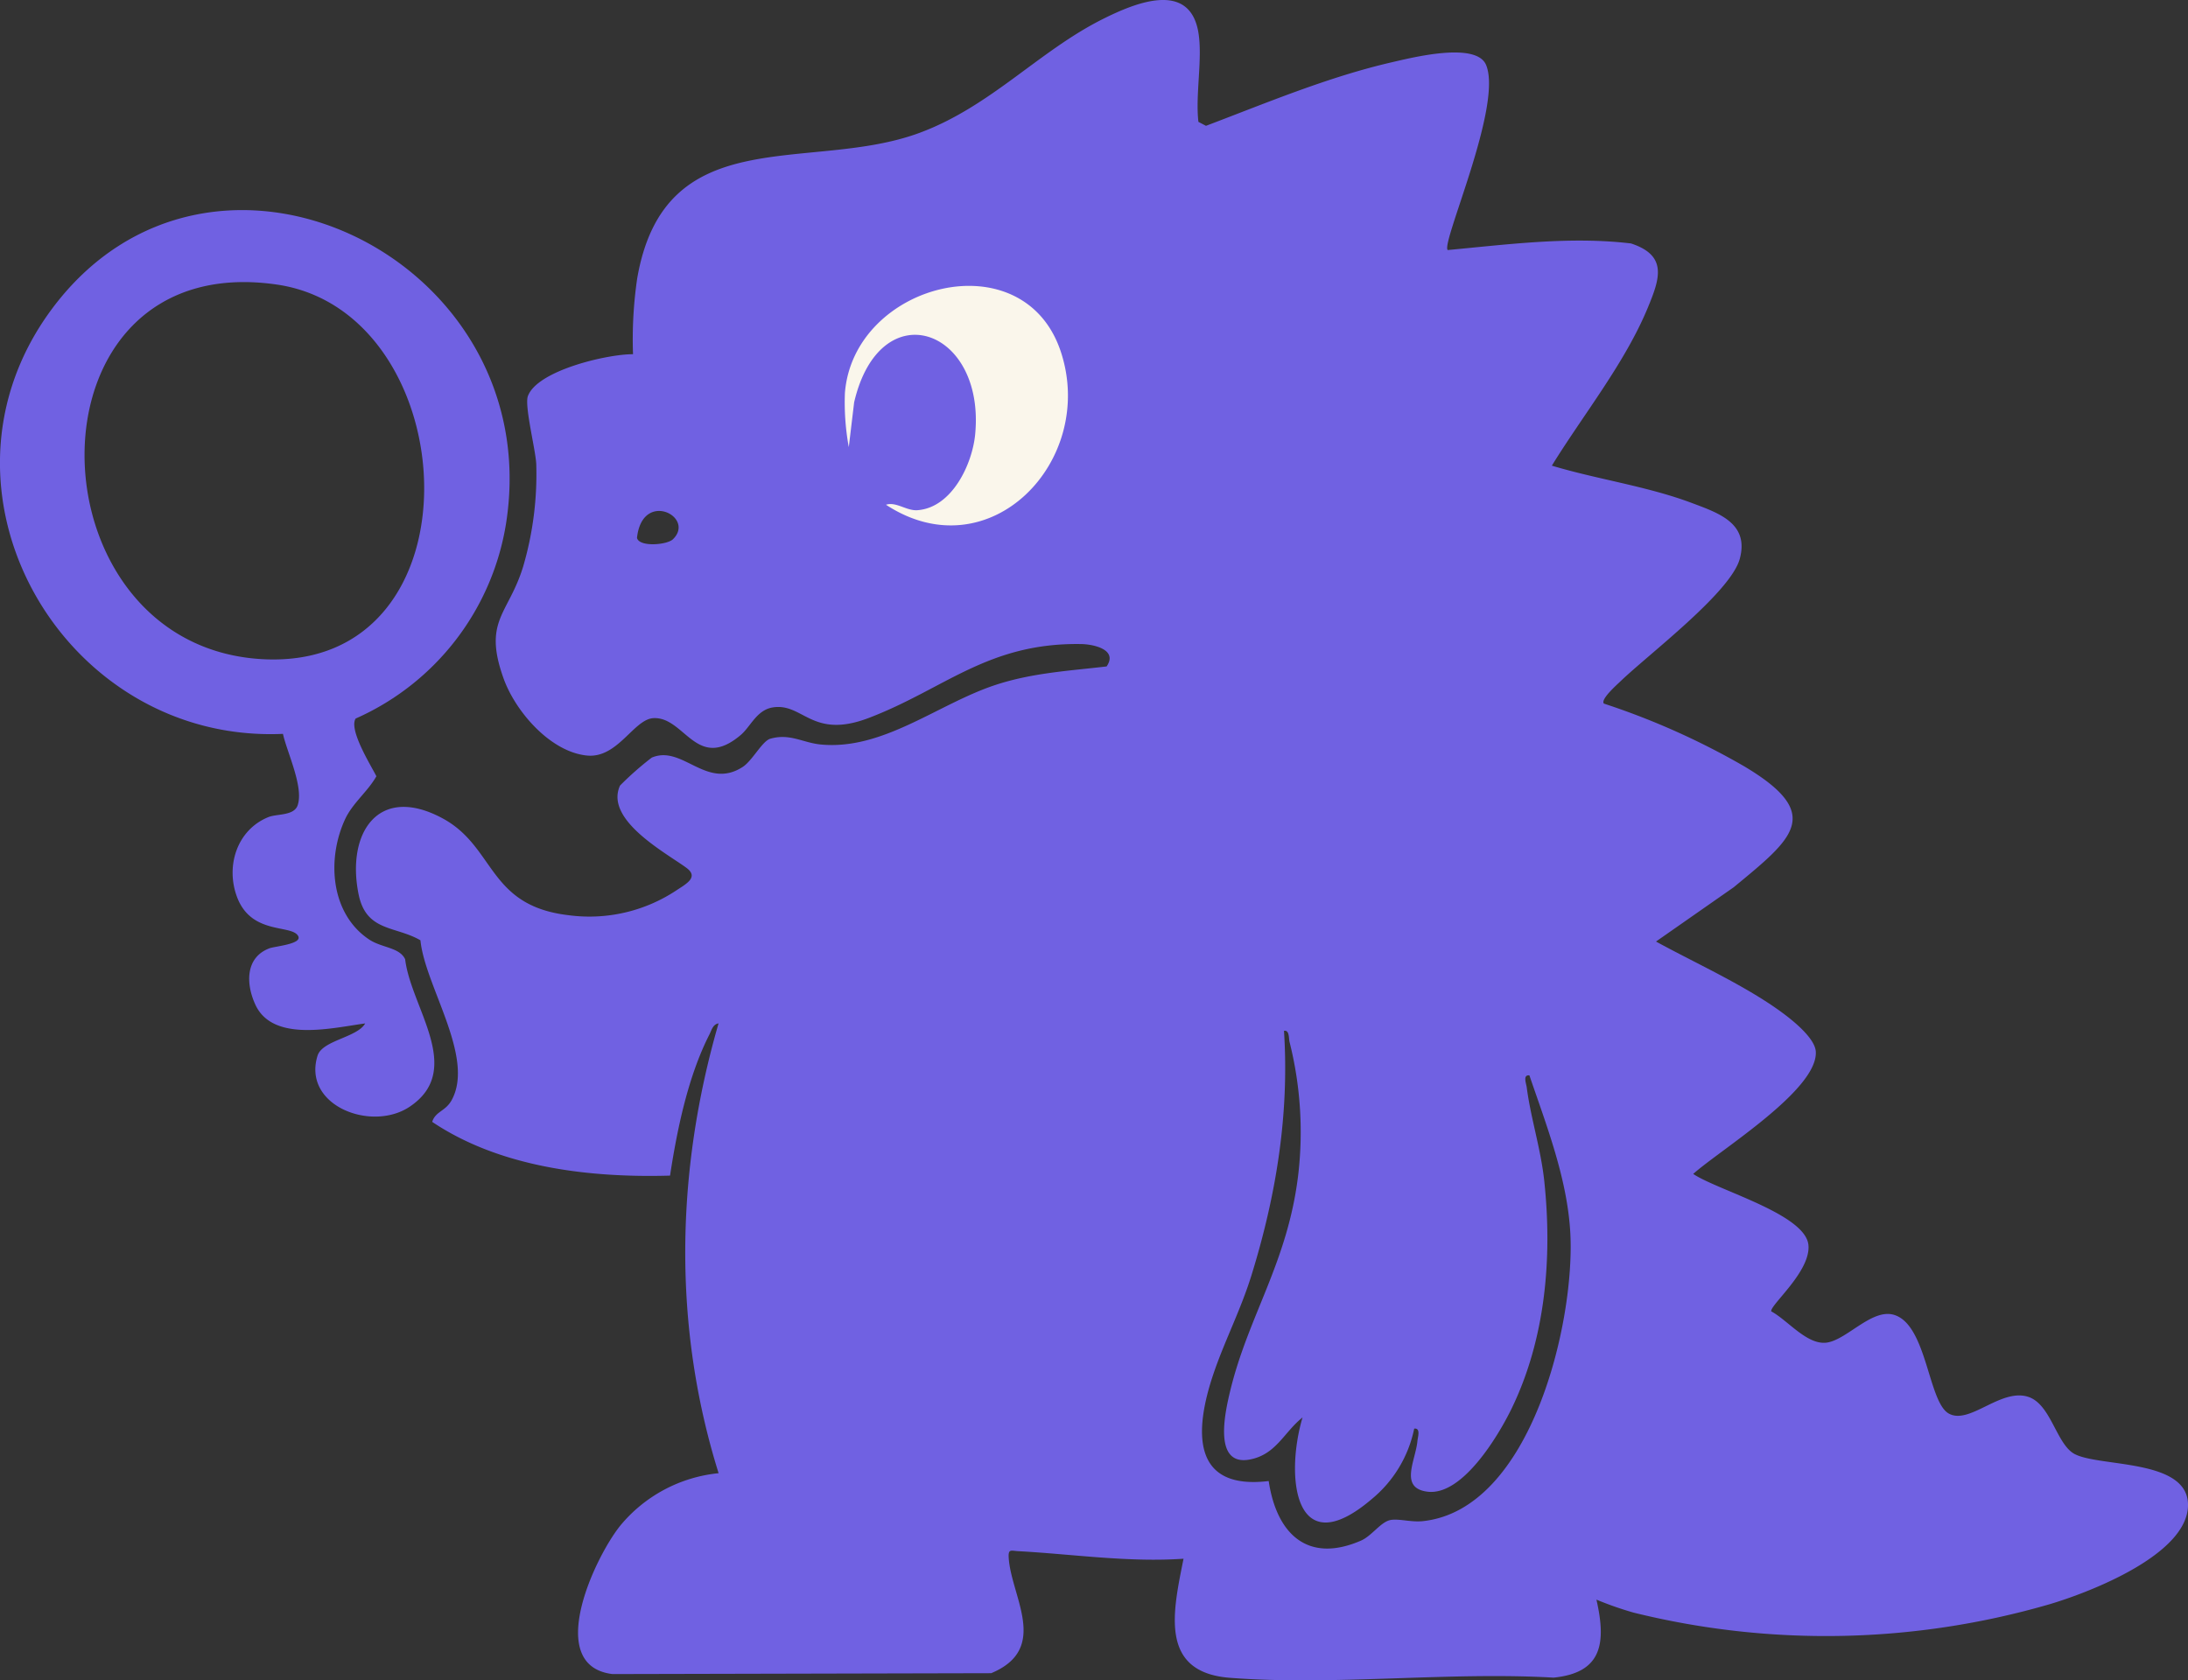 <svg xmlns="http://www.w3.org/2000/svg" xmlns:xlink="http://www.w3.org/1999/xlink" width="346.695" height="266.317" viewBox="0 0 346.695 266.317"><rect x="0" y="0" width="346.695" height="266.317" fill="#333333" stroke="none"/><defs><clipPath id="a"><rect width="346.695" height="266.317" fill="#7061e2"></rect></clipPath></defs><g transform="translate(-1301.876 -1423.541)"><path d="M1472.528,1457.936l-33.443,15.877,3.1,29.843,16.064,11.211H1485.2l12.245-19.322-9.269-28.84Z" transform="translate(-12.395 -3.107)" fill="#faf6eb"></path><g transform="translate(1301.876 1423.541)"><g transform="translate(0)" clip-path="url(#a)"><path d="M133.489,5.171c-1.381-8.3-10-4.728-15.129-2.162C108.177,8.1,100.56,16.9,89.271,21.067c-17.35,6.406-40.346-2.184-44.71,23.063A66.457,66.457,0,0,0,43.9,56.14c-4.028-.03-15.159,2.556-16.659,6.642-.563,1.531,1.208,8.432,1.325,10.743a52.073,52.073,0,0,1-2.054,16.2c-2.324,7.682-6.445,8.569-3.111,17.835,1.875,5.212,7.4,11.61,13.2,12.184,4.884.484,7.412-5.77,10.543-5.928,4.948-.25,6.838,8.575,13.814,2.681,1.58-1.335,2.532-3.973,5.089-4.379,4.824-.765,6.173,5.115,15.193,1.675,12.049-4.594,18.867-11.946,33.651-11.717,2.061.032,5.867.9,4.052,3.548-6.025.707-11.777,1.017-17.6,2.929-9.089,2.984-17.778,10.38-27.673,9.445-2.858-.27-4.9-1.81-8.018-.917-1.272.364-2.833,3.468-4.361,4.462-5.777,3.757-9.543-3.566-14.435-1.463a50.362,50.362,0,0,0-5.013,4.42c-2.5,5.451,7.284,10.666,10.512,13.038,2.01,1.477-.008,2.537-1.562,3.561a24.925,24.925,0,0,1-17.144,3.946c-12.841-1.519-11.527-10.853-19.982-15.377-10.149-5.43-15.217,2.373-13.25,12.067,1.207,5.951,5.8,4.979,9.8,7.292.707,7.233,8.708,18.582,4.926,25.369-.972,1.744-2.536,1.732-3.067,3.406,10.769,7.237,24.922,8.883,37.691,8.519,1.116-7.315,2.857-15.732,6.229-22.347.346-.68.546-1.632,1.457-1.778-6.777,23.4-7.294,47.939.009,71.29a23.187,23.187,0,0,0-15.573,8.3C37.775,246.9,29.809,264,40.643,265.322l60.009-.138c9.415-3.928,3.043-12.287,2.77-18.442-.057-1.282.436-.96,1.489-.9,8.731.476,17.422,1.8,26.218,1.2-1.658,8.334-3.935,18,7.348,18.872,16.5,1.276,34.618-.99,51.292-.028,7.757-.778,8.336-5.542,6.787-12.363a53.866,53.866,0,0,0,5.891,2.06,127,127,0,0,0,65.875-1.318c6.288-1.861,22.015-7.875,21.969-15.78-.043-7.3-13.852-5.937-17.926-8.017-2.935-1.5-3.752-7.923-7.411-9.091-4.38-1.4-9.339,4.552-12.615,2.627-3.229-1.9-3.424-14.031-8.614-15.61-3.425-1.043-7.3,3.736-10.481,4.362s-6.322-3.489-8.989-4.918c-.238-.977,6.315-6.345,5.889-10.536-.5-4.9-14.434-8.66-18.254-11.247,4.278-3.825,19.833-13.339,19.422-19.41-.13-1.923-3.007-4.363-4.5-5.53-5.857-4.56-14.3-8.314-20.819-11.892l12.312-8.6c9.41-7.772,14.45-11.565,1.635-19.189a117.691,117.691,0,0,0-22.2-9.92c-.59-.658,2.055-2.985,2.637-3.546,4.405-4.245,17.454-14.079,18.892-19.407,1.523-5.643-3.361-7.257-7.668-8.869-7.057-2.642-14.9-3.721-22.111-5.89,4.988-8.1,11.6-16.275,15.24-25.118,1.855-4.509,3.152-8.184-2.7-10.1-9.622-1.148-19.4.145-29.041,1.044-1.1-1.034,8.746-22.845,6.089-29.316-1.546-3.767-11.763-1.174-14.94-.444C154.067,12.188,144.3,16.3,134.688,19.942l-1.2-.629c-.5-4.307.682-10.041,0-14.141m-55.4,65.693a39.464,39.464,0,0,1-.615-8.562c1.357-17.459,28.364-24.445,34.236-6.491C117.347,73.043,100.4,90.738,83.982,80c1.6-.53,3.247.984,4.978.861,5.465-.388,8.708-7.273,9.158-12.058,1.59-16.9-15.1-22.574-19.181-5.036ZM50.238,85.456c-.933.918-5.344,1.285-5.709-.2.823-7.69,9.314-3.351,5.709.2m94.391,149.271c-12.305,1.5-11.757-8.045-8.8-16.867,1.76-5.243,4.363-10.238,6.065-15.738,3.9-12.589,6.016-25.5,5.154-38.747.876-.148.732,1.105.879,1.757a58.515,58.515,0,0,1,1.4,20.85c-1.613,14-7.942,22.508-10.824,34.548-.777,3.244-2.744,11.888,3.115,10.79,4.192-.786,5.417-4.326,8.368-6.67-2.8,9.521-1.244,23.321,10.923,12.976a19.524,19.524,0,0,0,6.771-11.205c1.055-.134.571,1.322.509,1.98-.29,3.086-2.931,7.45,1.6,8.016,5.506.687,11.2-8.812,13.307-13.137,5.391-11.08,6.482-23.9,5.2-36.042-.544-5.145-2.153-10.024-2.786-14.9-.083-.641-.655-2.029.425-1.9,2.742,8.042,6.026,16.434,6.484,25.043.747,14.042-6.179,43.726-23.336,45.6-1.848.2-3.612-.376-5.021-.2-1.632.209-3.027,2.515-4.839,3.3-8.535,3.694-13.37-1.2-14.6-9.461" transform="translate(56.404 0)" fill="#7061e2"></path><path d="M495.748,139.466c.639,2.919,3.32,8.429,2.33,11.321-.579,1.693-3.287,1.331-4.62,1.867-4.969,2-6.827,7.726-4.993,12.651,2.271,6.1,8.687,4.313,9.7,6.212.68,1.272-3.676,1.607-4.557,1.938-3.845,1.447-3.753,5.658-2.219,8.956,2.794,6.012,12.254,3.641,17.39,2.949-1.241,2.225-6.792,2.669-7.548,5.112-2.445,7.9,8.521,12.141,14.581,8.1,8.78-5.857.212-15.7-.7-23.379-.9-1.913-3.688-1.789-5.706-3.134-6.135-4.089-6.734-12.743-3.815-19.054,1.186-2.565,3.607-4.4,4.963-6.823-.894-1.758-4.407-7.369-3.287-9.141a40.873,40.873,0,0,0,23.845-30.995c6.549-42.107-46.887-67.974-72.088-33.767-21.176,28.743,1.914,68.752,36.719,67.189m-.971-71.21c30.026,4.357,32.994,61.262-2.228,59.374-37.413-2-38.615-65.3,2.228-59.374" transform="translate(-450.914 -23.159)" fill="#7061e2"></path></g></g></g></svg>